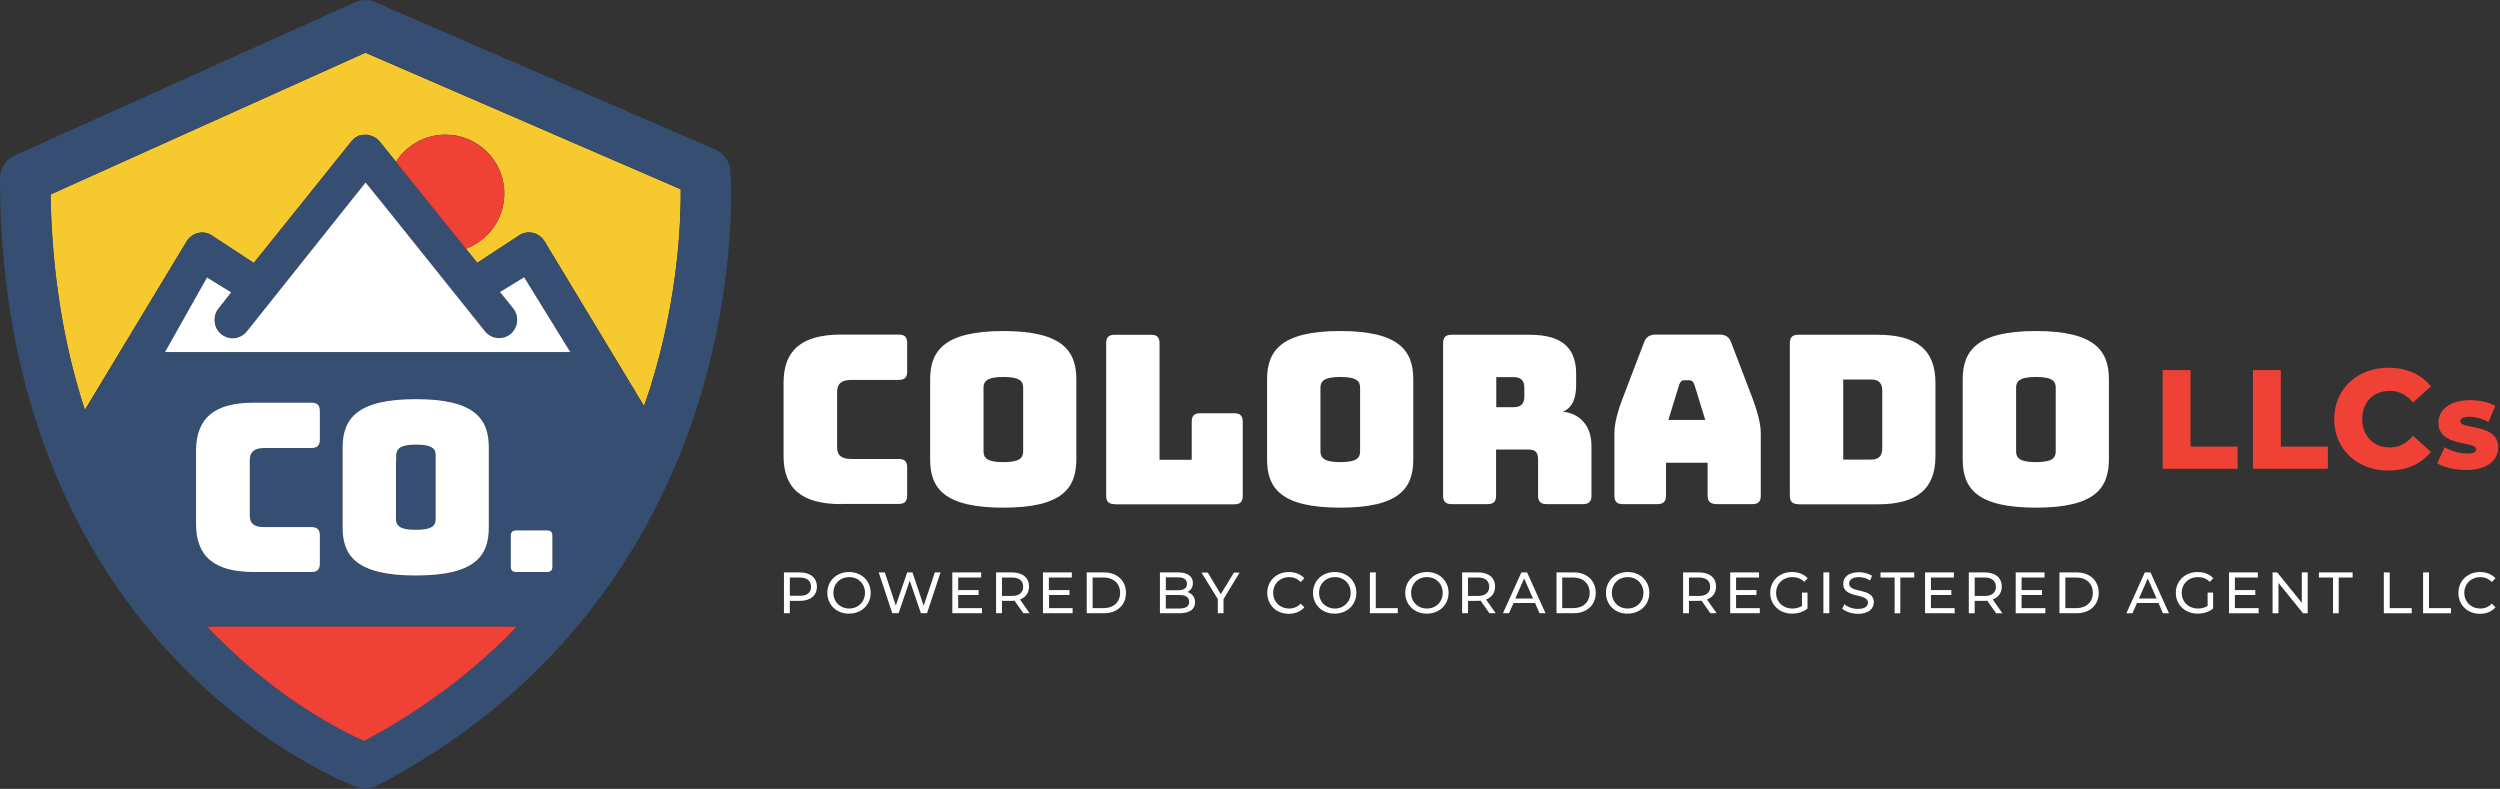<svg width="1274" height="402" xmlns="http://www.w3.org/2000/svg"><rect width="100%" height="100%" fill="#333333" stroke="none"/><g fill="none"><path d="M428.8 256.9c-20.1 0-29.5-7.8-29.5-24.5v-37.3c0-16.8 9.4-24.6 29.5-24.6H458c3 0 4.3 1.3 4.3 4.3v14.5c0 3-1.3 4.3-4.3 4.3h-24.1c-5 0-7.3 1.9-7.3 6v28.5c0 4 2.3 5.8 7.3 5.8H458c3 0 4.3 1.3 4.3 4.3v14.3c0 3-1.3 4.3-4.3 4.3h-29.2v.1zm82.5 1.8c-30 0-37.3-9.8-37.3-24.5v-40.9c0-14.6 7.3-24.6 37.3-24.6 30 0 37.2 10 37.2 24.6v40.9c-.1 14.7-7.2 24.5-37.2 24.5zm0-23.2c8.8 0 10.1-2.4 10.1-5.6v-32.3c0-3.1-1.3-5.5-10.1-5.5-8.6 0-10.1 2.4-10.1 5.5v32.3c0 3.2 1.4 5.6 10.1 5.6zm56.7 21.4c-3 0-4.3-1.3-4.3-4.3v-77.7c0-3 1.3-4.3 4.3-4.3h18.6c3 0 4.3 1.3 4.3 4.3v59.4h16.4v-19.4c0-3 1.3-4.3 4.3-4.3H629c3 0 4.3 1.3 4.3 4.3v37.8c0 3-1.3 4.3-4.3 4.3h-61v-.1zm115 1.8c-30 0-37.3-9.8-37.3-24.5v-40.9c0-14.6 7.3-24.6 37.3-24.6 30 0 37.2 10 37.2 24.6v40.9c0 14.7-7.2 24.5-37.2 24.5zm0-23.2c8.8 0 10.1-2.4 10.1-5.6v-32.3c0-3.1-1.3-5.5-10.1-5.5-8.6 0-10.1 2.4-10.1 5.5v32.3c0 3.2 1.5 5.6 10.1 5.6zm56.7 21.4c-3 0-4.3-1.3-4.3-4.3v-77.7c0-3 1.3-4.3 4.3-4.3h39.9c18 0 23.6 8.2 23.6 20v5.5c0 6.7-1.7 11.5-6.7 13.7 8.8 1 14.5 7.3 14.5 17.4v25.4c0 3-1.3 4.3-4.3 4.3h-18.6c-3 0-4.3-1.3-4.3-4.3v-18.3c0-3.6-1.2-5.2-4.6-5.2h-16.8v23.5c0 3-1.3 4.3-4.3 4.3h-18.4zm22.8-49.4h9c4.2 0 5.3-2.4 5.3-5.6v-4.1c0-3.2-1.1-5.6-5.3-5.6h-9v15.3zm82.1 49.4H827c-3 0-4.3-1.3-4.3-4.3v-31.7c0-4.8 1.4-10.8 4.7-19.2l10.4-27.2c1-2.8 2.9-4 6.1-4h32.3c3.1 0 5 1.2 6 4l10.4 27.2c3.2 8.4 4.7 14.4 4.7 19.2v31.7c0 3-1.3 4.3-4.3 4.3h-18.1c-3.2 0-4.7-1.3-4.7-4.3v-16.8H849v16.8c0 3-1.4 4.3-4.4 4.3zm5.6-42.9H869l-5.6-18.2c-.6-1.4-1.3-2-2.3-2h-3c-1 0-1.7.6-2.3 2l-5.6 18.2zm66.2 42.9c-3 0-4.3-1.3-4.3-4.3v-77.7c0-3 1.3-4.3 4.3-4.3h40.4c20.1 0 29.5 7.8 29.5 24.5v37.4c0 16.7-9.4 24.5-29.5 24.5h-40.4v-.1zm22.9-22.7h14.3c3.8 0 5.6-1.8 5.6-5.9v-29.1c0-4-1.8-5.8-5.6-5.8h-14.3v40.8zm98.2 24.5c-30 0-37.3-9.8-37.3-24.5v-40.9c0-14.6 7.3-24.6 37.3-24.6 30 0 37.2 10 37.2 24.6v40.9c-.1 14.7-7.2 24.5-37.2 24.5zm0-23.2c8.8 0 10.1-2.4 10.1-5.6v-32.3c0-3.1-1.3-5.5-10.1-5.5-8.6 0-10.1 2.4-10.1 5.5v32.3c0 3.2 1.4 5.6 10.1 5.6z" fill="#FFF"/><path fill="#EF4136" d="M1102.1 188.6h14.2v39h24v11.3h-38.2zm46 0h14.2v39h24v11.3h-38.2zm41.4 25c0-15.3 11.7-26.2 27.7-26.2 9.3 0 16.7 3.4 21.6 9.5l-9.1 8.2c-3.2-3.8-7-5.9-11.9-5.9-8.3 0-14 5.7-14 14.4s5.8 14.4 14 14.4c4.8 0 8.7-2.1 11.9-5.9l9.1 8.2c-4.9 6.1-12.4 9.5-21.6 9.5-16 0-27.7-10.9-27.7-26.2zm52.5 22.5l3.8-8.2c3.2 2 7.6 3.2 11.7 3.2 3.3 0 4.4-.9 4.4-2.1 0-4.6-19.3-.8-19.3-13.7 0-6.5 6-11.4 16.2-11.4 4.5 0 9.3.9 12.8 3l-3.5 8.2c-3.2-1.9-6.6-2.7-9.7-2.7-3.2 0-4.6 1-4.6 2.3 0 4.4 19.3.8 19.3 13.3 0 6.5-5.6 11.5-16.2 11.5-5.6.1-11.5-1.3-14.9-3.4z"/><path d="M346.9 96.5L186.2 26.9 25.7 99.1c.7 39.8 6.6 76.5 17.5 109.8l52-86.1c1.5-2.3 3.8-3.8 6.4-4.2 2.5-.4 5.1.3 7.1 1.9l20.6 13.5L179 72.2c.2-.3.4-.5.6-.7l.7-.7.6-.5.9-.6.4-.2c.1 0 .2-.1.4-.2.4-.2.6-.3.9-.3l.5-.1c.1 0 .3-.1.5-.1l.8-.1h1.9c.2 0 .4.1.7.1.4.1.6.1.7.2l.3.1c.3.1.5.2.8.3l.7.3-.3-.1.5.2c.3.2.7.4 1 .6.1 0 .1.1.2.1l.4.3.6.6.7.7 8.3 10.3c5.3-8.3 14.6-13.8 25.2-13.8 16.6 0 30 13.4 30 30 0 12.9-8.1 23.9-19.6 28.1l5.8 7.2 20.6-13.5c2-1.6 4.6-2.3 7.1-1.9 2.6.4 4.9 1.9 6.4 4.1l50.9 84.3c1-3 2.1-6 3.1-9.1 14.4-46 15.7-85.4 15.6-101.3z" fill="#F6CA2F"/><path d="M372.2 87c-.4-4.8-3.3-8.9-7.7-10.8L191.2 1.1c-3.3-1.4-7.1-1.4-10.4.1L7.6 79.2C3 81.2 0 85.8 0 90.9c0 125.5 49 203 90.2 245.9 44.9 46.8 89.6 63.5 91.5 64.2 1.4.5 2.9.8 4.4.8 2 0 4.1-.5 5.9-1.4 101.4-52.6 145-134.9 163.8-194.8C376 140.9 372.4 89.1 372.2 87zM257.7 325.1c-20.7 20.3-44.8 37.9-72.1 52.5-10.9-4.8-42.2-20.4-74.4-52.5l-4.3-4.3c-.5-.5-.9-1-1.4-1.5h157.9c-2 1.9-3.8 3.9-5.7 5.8zm-123.1-56.5h24.1c3 0 4.3 1.3 4.3 4.3v14.3c0 3-1.3 4.3-4.3 4.3h-29.3c-20.1 0-29.5-7.8-29.5-24.5v-38.2c.4-16.1 9.7-23.6 29.5-23.6h29.3c3 0 4.3 1.3 4.3 4.3V224c0 3-1.3 4.3-4.3 4.3h-24.1c-1.4 0-2.6.2-3.6.5-1.5.5-2.5 1.3-3.1 2.6-.4.8-.6 1.8-.6 2.9v28.5c0 4 2.3 5.8 7.3 5.8zm-29-127.3l12.3 7.6-6.5 8.2c-3.2 4-2.6 9.9 1.4 13.1 1.7 1.4 3.7 2.1 5.9 2.1 2.8 0 5.5-1.3 7.2-3.5L186.3 93l12.2 15.2 12.9 16.1 35.7 44.6c1.8 2.2 4.4 3.5 7.2 3.5 2.1 0 4.2-.8 5.9-2.1 3.9-3.3 4.5-9.1 1.3-13.1l-6.7-8.3 12.3-7.5 23.6 38.1H84.2l21.4-38.2zm69 97.8V228c0-14.6 7.3-24.6 37.3-24.6 30 0 37.2 10 37.2 24.6v41c0 14.6-7.2 24.5-37.2 24.5-30 0-37.3-9.8-37.3-24.5v-29.9zm85.7 34c0-2 .8-2.8 2.8-2.8h15.6c1.9 0 2.8.8 2.8 2.8v15.6c0 1.9-.8 2.8-2.8 2.8h-15.6c-1.9 0-2.8-.8-2.8-2.8v-15.6zm17-150.4c-1.4-2.2-3.8-3.7-6.4-4.1-2.5-.4-5.1.3-7.1 1.9L243.2 134l-5.8-7.2-35.7-44.4-8.3-10.3c-.2-.2-.4-.5-.7-.7l-.6-.6-.4-.3c-.1 0-.1-.1-.2-.1-.3-.2-.6-.5-1-.6l-.5-.2.3.1-.7-.3c-.3-.1-.5-.2-.8-.3l-.3-.1c-.2 0-.4-.1-.7-.2-.2 0-.5-.1-.7-.1h-1.9l-.8.1c-.2 0-.4.1-.5.1l-.5.1c-.2.1-.5.2-.9.3-.2.1-.4.1-.4.2l-.4.2-.9.6-.6.5-.7.7c-.2.2-.4.4-.6.7L129.4 134l-20.6-13.5c-2-1.6-4.6-2.3-7.1-1.9-2.6.4-4.9 1.9-6.4 4.2l-52 86.1c-10.9-33.3-16.8-70-17.5-109.8l160.4-72.3 160.7 69.6c.2 15.9-1.1 55.3-15.6 101.4-1 3.1-2 6.1-3.1 9.1l-50.9-84.2z" fill="#354E72"/><path d="M211.9 270.2c8.8 0 10.1-2.4 10.1-5.6v-33.1c-.1-1-.4-1.8-1.1-2.6-1.3-1.3-3.8-2.1-8.9-2.1-5 0-7.5.8-8.8 2.1-.7.7-1.1 1.6-1.2 2.6 0 .3-.1.6-.1.9v32.2c0 3.2 1.4 5.6 10 5.6z" fill="#354E72"/><path d="M109.1 319.3h-3.6c.5.5.9 1 1.4 1.5 1.4 1.5 2.8 2.9 4.3 4.3 32.2 32.2 63.5 47.7 74.4 52.5 27.3-14.6 51.4-32.2 72.1-52.5 1.9-1.9 3.7-3.8 5.6-5.8H109.1zM257 98.7c0-16.6-13.4-30-30-30-10.6 0-19.9 5.5-25.2 13.8l35.7 44.4c11.3-4.4 19.5-15.3 19.5-28.2z" fill="#EF4136"/><path d="M267.1 141.3l-12.3 7.5 6.7 8.3c3.2 4 2.6 9.9-1.3 13.1-1.6 1.4-3.7 2.1-5.9 2.1-2.8 0-5.4-1.3-7.2-3.5l-35.7-44.6-12.9-16.1L186.3 93l-60.5 75.9c-1.8 2.2-4.4 3.5-7.2 3.5-2.1 0-4.2-.7-5.9-2.1-3.9-3.2-4.5-9.1-1.4-13.1l6.5-8.2-12.3-7.6-21.4 38h206.5l-23.5-38.1zm-139.8 93.9v-.9c0-1.2.2-2.1.6-2.9.6-1.2 1.6-2.1 3.1-2.6 1-.3 2.2-.5 3.6-.5h24.1c3 0 4.3-1.3 4.3-4.3v-14.5c0-3-1.3-4.3-4.3-4.3h-29.3c-19.8 0-29.1 7.5-29.5 23.6V267c0 16.7 9.4 24.5 29.5 24.5h29.3c3 0 4.3-1.3 4.3-4.3v-14.3c0-3-1.3-4.3-4.3-4.3h-24.1c-5 0-7.3-1.8-7.3-5.8v-27.6zm84.6 58.1c30 0 37.2-9.8 37.2-24.5V228c0-14.6-7.2-24.6-37.2-24.6-30 0-37.3 10-37.3 24.6v41c0 14.5 7.4 24.3 37.3 24.3zm-10-58.1v-3c0-.3 0-.6.1-.9.1-1 .4-1.8 1.2-2.6 1.3-1.3 3.9-2.1 8.8-2.1 5 0 7.6.8 8.9 2.1.7.7 1 1.6 1.1 2.6v33.1c0 3.2-1.3 5.6-10.1 5.6-8.6 0-10.1-2.4-10.1-5.6v-29.2h.1zm61.2 56.3h15.6c1.9 0 2.8-.8 2.8-2.8v-15.6c0-2-.8-2.8-2.8-2.8h-15.6c-1.9 0-2.8.8-2.8 2.8v15.6c0 2 .9 2.8 2.8 2.8zm153.2 7.5c0 4.5-3.3 7.2-8.7 7.2h-5.1v6.3h-3v-20.8h8.1c5.4 0 8.7 2.8 8.7 7.3zm-3 0c0-3-2-4.7-5.8-4.7h-5v9.3h5c3.8.1 5.8-1.6 5.8-4.6zm8.3 3.1c0-6.1 4.7-10.6 11.1-10.6 6.3 0 11 4.5 11 10.6s-4.7 10.6-11 10.6c-6.4.1-11.1-4.5-11.1-10.6zm19.2 0c0-4.6-3.4-8-8-8-4.7 0-8.1 3.4-8.1 8s3.4 8 8.1 8c4.5 0 8-3.4 8-8zm38.5-10.4l-6.9 20.8h-3.1l-5.7-16.6-5.7 16.6h-3.2l-6.9-20.8h3.1l5.6 16.9 5.8-16.9h2.7l5.7 17 5.7-17zm21.1 18.2v2.6h-15.1v-20.8H500v2.6h-11.7v6.4h10.4v2.5h-10.4v6.7zm21.1 2.6l-4.5-6.4c-.4 0-.9.1-1.3.1h-5.1v6.3h-3v-20.8h8.1c5.4 0 8.7 2.7 8.7 7.2 0 3.2-1.7 5.5-4.6 6.6l4.9 7h-3.2zm-.1-13.5c0-3-2-4.7-5.8-4.7h-5v9.4h5c3.8 0 5.8-1.7 5.8-4.7zm25.2 10.9v2.6h-15.1v-20.8h14.7v2.6h-11.7v6.4H545v2.5h-10.4v6.7zm7.2-18.2h8.8c6.7 0 11.2 4.2 11.2 10.4s-4.5 10.4-11.2 10.4h-8.8v-20.8zm8.6 18.2c5.1 0 8.4-3.1 8.4-7.8 0-4.7-3.3-7.8-8.4-7.8h-5.6v15.6h5.6zm46.6-3c0 3.6-2.7 5.6-8 5.6h-9.9v-20.8h9.3c4.8 0 7.5 2 7.5 5.4 0 2.3-1.2 3.8-2.8 4.6 2.3.7 3.9 2.5 3.9 5.2zm-14.9-12.7v6.6h6.1c3 0 4.7-1.1 4.7-3.3 0-2.2-1.7-3.3-4.7-3.3h-6.1zm11.9 12.5c0-2.4-1.8-3.5-5.1-3.5h-6.8v6.9h6.8c3.3 0 5.1-1 5.1-3.4zm17.5-1.4v7.2h-2.9v-7.2l-8.3-13.5h3.2l6.6 11 6.7-11h2.9zm22.3-3.2c0-6.1 4.7-10.6 11-10.6 3.2 0 6 1.1 7.9 3.2l-1.9 1.9c-1.6-1.7-3.6-2.5-5.8-2.5-4.7 0-8.2 3.4-8.2 8s3.5 8 8.2 8c2.3 0 4.2-.8 5.8-2.5l1.9 1.9c-1.9 2.1-4.7 3.3-7.9 3.3-6.4 0-11-4.5-11-10.7zm23.3 0c0-6.1 4.7-10.6 11.1-10.6 6.3 0 11 4.5 11 10.6s-4.7 10.6-11 10.6c-6.4.1-11.1-4.5-11.1-10.6zm19.2 0c0-4.6-3.4-8-8-8-4.7 0-8.1 3.4-8.1 8s3.4 8 8.1 8c4.5 0 8-3.4 8-8zm9.8-10.4h3v18.2h11.2v2.6h-14.2zm18 10.4c0-6.1 4.7-10.6 11.1-10.6 6.3 0 11 4.5 11 10.6s-4.7 10.6-11 10.6c-6.4.1-11.1-4.5-11.1-10.6zm19.1 0c0-4.6-3.4-8-8-8-4.7 0-8.1 3.4-8.1 8s3.4 8 8.1 8c4.6 0 8-3.4 8-8zm23.8 10.4l-4.5-6.4c-.4 0-.9.1-1.3.1h-5.1v6.3h-3v-20.8h8.1c5.4 0 8.7 2.7 8.7 7.2 0 3.2-1.7 5.5-4.6 6.6l4.9 7H759zm-.1-13.5c0-3-2-4.7-5.8-4.7h-5v9.4h5c3.8 0 5.8-1.7 5.8-4.7zm23.4 8.3h-11l-2.3 5.2h-3.1l9.4-20.8h2.9l9.4 20.8h-3.1l-2.2-5.2zm-1.1-2.3l-4.5-10.2-4.5 10.2h9zm12-13.3h8.8c6.7 0 11.2 4.2 11.2 10.4s-4.5 10.4-11.2 10.4h-8.8v-20.8zm8.5 18.2c5.1 0 8.4-3.1 8.4-7.8 0-4.7-3.3-7.8-8.4-7.8h-5.6v15.6h5.6zm16.7-7.8c0-6.1 4.7-10.6 11.1-10.6 6.3 0 11 4.5 11 10.6s-4.7 10.6-11 10.6c-6.5.1-11.1-4.5-11.1-10.6zm19.1 0c0-4.6-3.4-8-8-8-4.7 0-8.1 3.4-8.1 8s3.4 8 8.1 8c4.5 0 8-3.4 8-8zm34.1 10.4l-4.5-6.4c-.4 0-.9.1-1.3.1h-5.1v6.3h-3v-20.8h8.1c5.4 0 8.7 2.7 8.7 7.2 0 3.2-1.7 5.5-4.6 6.6l4.9 7h-3.2zm-.1-13.5c0-3-2-4.7-5.8-4.7h-5v9.4h5c3.8 0 5.8-1.7 5.8-4.7zm25.3 10.9v2.6h-15.1v-20.8h14.7v2.6h-11.7v6.4h10.4v2.5h-10.4v6.7zm21.5-7.9h2.8v8.1c-2.1 1.8-5 2.6-7.9 2.6-6.4 0-11.1-4.5-11.1-10.6s4.7-10.6 11.1-10.6c3.3 0 6.1 1.1 8 3.2l-1.8 1.8c-1.7-1.7-3.7-2.4-6-2.4-4.8 0-8.3 3.4-8.3 8s3.5 8 8.3 8c1.8 0 3.4-.4 4.9-1.3V302zm10.9-10.3h3v20.8h-3zm9.6 18.5l1.1-2.3c1.5 1.4 4.2 2.4 6.9 2.4 3.6 0 5.1-1.4 5.1-3.2 0-5.1-12.6-1.9-12.6-9.6 0-3.2 2.5-5.9 8-5.9 2.4 0 5 .7 6.7 1.8l-1 2.4c-1.8-1.2-3.9-1.7-5.7-1.7-3.5 0-5 1.5-5 3.3 0 5.1 12.6 1.9 12.6 9.5 0 3.2-2.6 5.9-8 5.9-3.3 0-6.4-1.1-8.1-2.6zm26.6-15.9h-7.1v-2.6h17.2v2.6h-7.1v18.2h-2.9v-18.2zm30.7 15.6v2.6H981v-20.8h14.7v2.6H984v6.4h10.4v2.5H984v6.7zm21.1 2.6l-4.5-6.4c-.4 0-.9.1-1.3.1h-5.1v6.3h-3v-20.8h8.1c5.4 0 8.7 2.7 8.7 7.2 0 3.2-1.7 5.5-4.6 6.6l4.9 7h-3.2zm-.1-13.5c0-3-2-4.7-5.8-4.7h-5v9.4h5c3.8 0 5.8-1.7 5.8-4.7zm25.2 10.9v2.6h-15.1v-20.8h14.7v2.6h-11.7v6.4h10.4v2.5h-10.4v6.7zm7.2-18.2h8.8c6.7 0 11.2 4.2 11.2 10.4s-4.5 10.4-11.2 10.4h-8.8v-20.8zm8.6 18.2c5.1 0 8.4-3.1 8.4-7.8 0-4.7-3.3-7.8-8.4-7.8h-5.6v15.6h5.6zm41.9-2.6h-11l-2.3 5.2h-3.1l9.4-20.8h2.9l9.4 20.8h-3.1l-2.2-5.2zm-1-2.3l-4.5-10.2-4.5 10.2h9zm26-3h2.8v8.1c-2.1 1.8-5 2.6-7.9 2.6-6.4 0-11.1-4.5-11.1-10.6s4.7-10.6 11.1-10.6c3.3 0 6.1 1.1 8 3.2l-1.8 1.8c-1.7-1.7-3.7-2.4-6-2.4-4.8 0-8.3 3.4-8.3 8s3.5 8 8.3 8c1.8 0 3.4-.4 4.9-1.3V302zm26 7.9v2.6h-15.1v-20.8h14.7v2.6h-11.7v6.4h10.4v2.5h-10.4v6.7zm25-18.2v20.8h-2.4l-12.5-15.5v15.5h-3v-20.8h2.4l12.5 15.5v-15.5zm12.8 2.6h-7.1v-2.6h17.2v2.6h-7.1v18.2h-2.9v-18.2zm26-2.6h3v18.2h11.2v2.6h-14.2zm20 0h3v18.2h11.2v2.6h-14.2zm18 10.4c0-6.1 4.7-10.6 11-10.6 3.2 0 6 1.1 7.9 3.2l-1.9 1.9c-1.6-1.7-3.6-2.5-5.8-2.5-4.7 0-8.2 3.4-8.2 8s3.5 8 8.2 8c2.3 0 4.2-.8 5.8-2.5l1.9 1.9c-1.9 2.1-4.7 3.3-7.9 3.3-6.4 0-11-4.5-11-10.7z" fill="#FFF"/></g></svg>